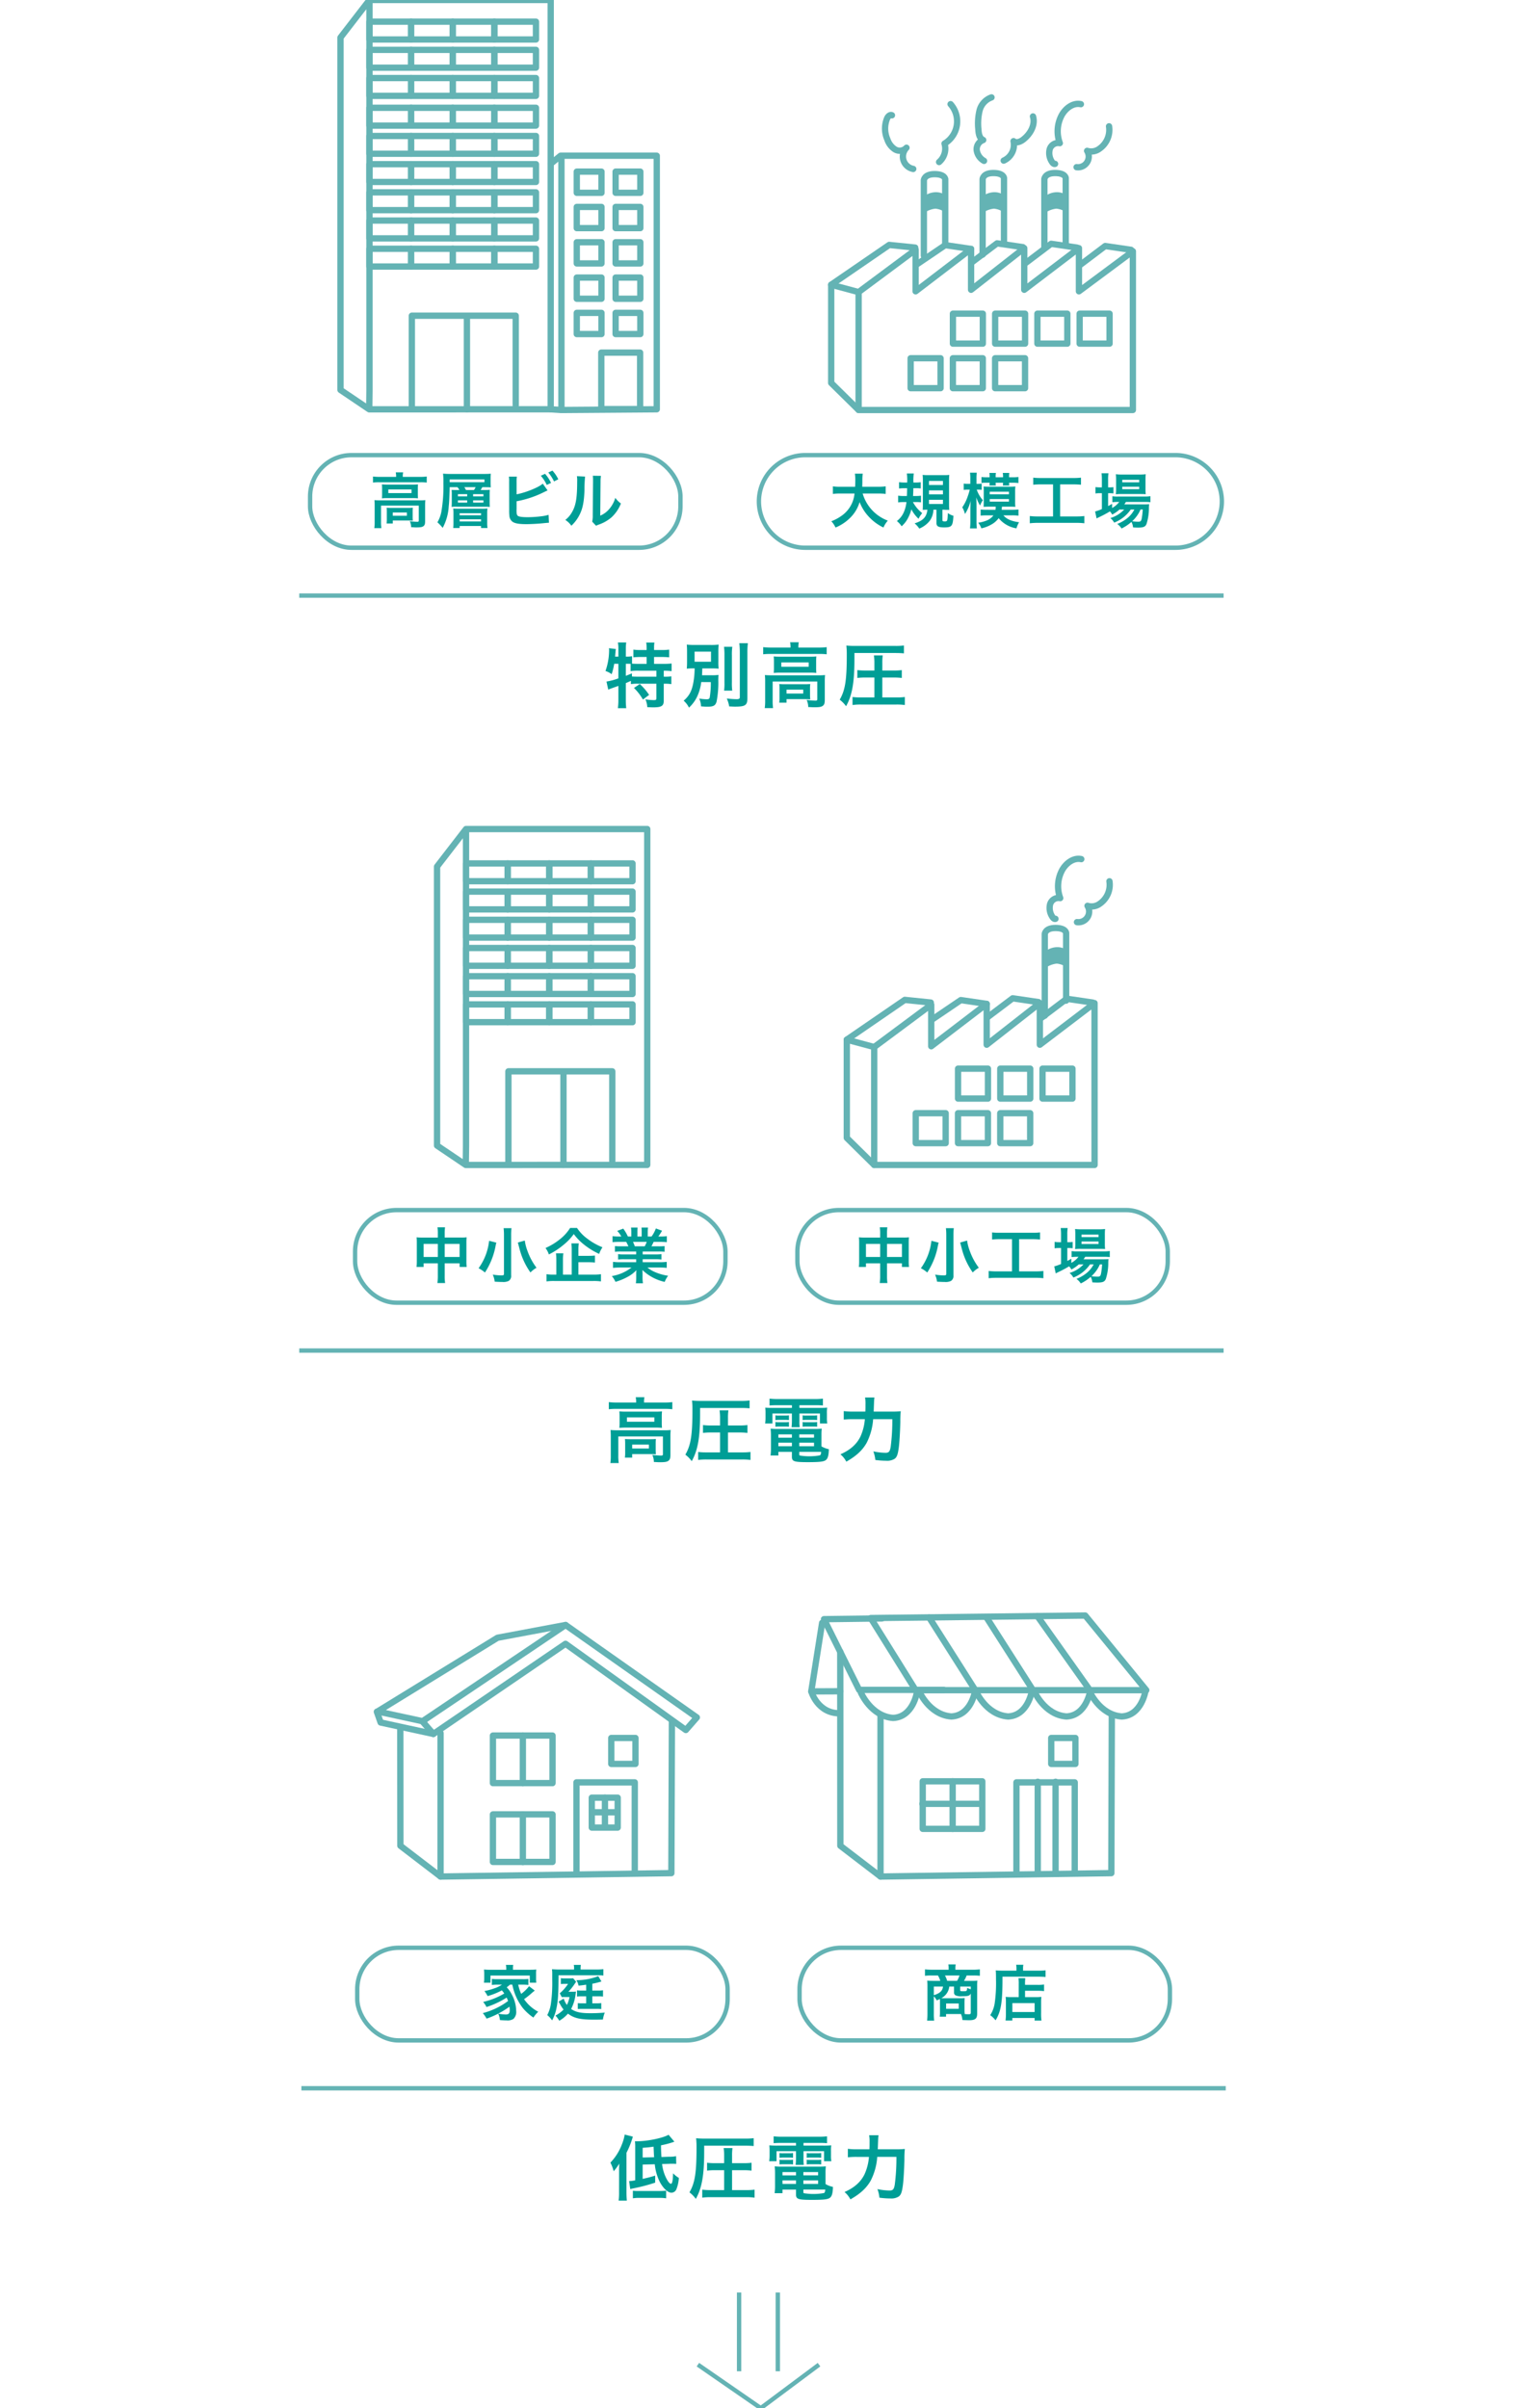 <svg xmlns="http://www.w3.org/2000/svg" viewBox="0 0 560 883.949"><defs><style>.cls-1,.cls-2,.cls-4{fill:none;stroke:#64b3b4;}.cls-1,.cls-2{stroke-miterlimit:10;stroke-width:1.6px;}.cls-2{fill-rule:evenodd;}.cls-3{fill:#009e96;}.cls-4{stroke-linecap:round;stroke-linejoin:round;stroke-width:2.313px;}.cls-5{fill:#64b3b4;}</style></defs><title>sp-アートボード 10</title><g id="レイヤー_4" data-name="レイヤー 4"><line class="cls-1" x1="271.405" y1="841.494" x2="271.405" y2="870.422"/><line class="cls-1" x1="285.622" y1="841.494" x2="285.622" y2="870.422"/><polyline class="cls-2" points="256.274 867.994 279.369 883.949 300.753 867.994"/><path class="cls-3" d="M225.542,243.656a24.15,24.15,0,0,1-.936,3.822,7.2,7.2,0,0,0-2.262-1.171,23.555,23.555,0,0,0,1.326-7.722c0-.156-.026-.338-.052-.65l2.548.313a6.324,6.324,0,0,0-.156,1.326l-.052.39-.078,1.066h1.2v-3.068a11.228,11.228,0,0,0-.182-2.132h3.068a12.988,12.988,0,0,0-.156,2.132v3.068h.208a10.962,10.962,0,0,0,2.08-.156v2.73c.806.053,1.456.078,2.392.078h2.964V241.16h-2.184a25.934,25.934,0,0,0-2.678.13v-2.834a18.6,18.6,0,0,0,2.678.155h2.184v-.806a11.406,11.406,0,0,0-.156-1.95h3.016a10.661,10.661,0,0,0-.13,1.924v.832h2.809a19.669,19.669,0,0,0,2.73-.155v2.834a26.272,26.272,0,0,0-2.73-.13H240.18v2.522h3.51a26.635,26.635,0,0,0,2.938-.13v2.809a21.986,21.986,0,0,0-2.73-.156h-.156v2.184h.234a15.642,15.642,0,0,0,2.548-.13v2.86a18.415,18.415,0,0,0-2.548-.156h-.234v6.215c0,1.95-.832,2.47-3.848,2.47-.442,0-1.4-.026-2.21-.078a7.707,7.707,0,0,0-.676-2.86,22.351,22.351,0,0,0,3.042.286c.832,0,.988-.13.988-.779v-5.253h-6.812a14.868,14.868,0,0,0-2.548.156v-1.2c-.728.338-1.2.546-1.872.832v6.188a25.855,25.855,0,0,0,.156,3.017h-3.068a21.631,21.631,0,0,0,.182-3.017v-5.174c-.624.233-1.2.441-1.742.624-1.378.494-1.69.624-1.976.754l-.65-2.964a23.062,23.062,0,0,0,4.368-1.171v-5.355Zm4.264,4.42c1.014-.39,1.352-.52,2.236-.91l.026,1.144c.6.052,1.353.077,2.5.077h6.475V246.2h-6.552a17.493,17.493,0,0,0-2.938.156v-2.679c-.572-.025-.91-.025-1.326-.025h-.416Zm5.148,3.016a21.285,21.285,0,0,1,3.406,3.978l-2.262,1.716a19.581,19.581,0,0,0-3.3-4.264Z"/><path class="cls-3" d="M257.5,250.364a17.53,17.53,0,0,1-1.482,5.3A13.2,13.2,0,0,1,253,259.751a8.023,8.023,0,0,0-1.95-2.549c2.106-1.819,3.016-3.588,3.588-6.838a30.574,30.574,0,0,0,.442-5.019,25.985,25.985,0,0,0-2.886.1c.078-.91.1-1.508.1-2.834V239.47c0-1.326-.026-1.872-.1-2.86a25.964,25.964,0,0,0,3.25.13h5.252a22.857,22.857,0,0,0,3.2-.13,27.566,27.566,0,0,0-.1,2.757v3.38a19.622,19.622,0,0,0,.1,2.7c-.858-.078-1.794-.1-3.276-.1h-2.73c-.026,1.4-.052,1.534-.1,2.522h3.588a16.47,16.47,0,0,0,2.47-.13c-.052.52-.052.78-.078,1.82a36.009,36.009,0,0,1-.65,8.06c-.442,1.4-1.144,1.794-3.38,1.794-.572,0-1.17-.025-2.314-.13a8.088,8.088,0,0,0-.65-2.859,17.783,17.783,0,0,0,2.73.26c.728,0,1.014-.183,1.118-.7a31.716,31.716,0,0,0,.39-5.616Zm-2.444-7.462h6.032v-3.719h-6.032Zm13.858-5.486a20.137,20.137,0,0,0-.156,3.172v9.828a21.769,21.769,0,0,0,.13,3.095h-2.99a19.97,19.97,0,0,0,.13-3.043v-9.88a24.019,24.019,0,0,0-.156-3.172Zm5.72-1.326a27.115,27.115,0,0,0-.182,3.536V256.24c0,2.626-.728,3.147-4.524,3.147-.572,0-.936-.026-2.158-.078a11.494,11.494,0,0,0-.884-2.912,32.427,32.427,0,0,0,3.536.26c.988,0,1.248-.156,1.248-.78v-16.25a30.948,30.948,0,0,0-.182-3.536Z"/><path class="cls-3" d="M290.282,237.39a8.174,8.174,0,0,0-.156-1.638h3.2a8.226,8.226,0,0,0-.156,1.611v.339h7.67a20.186,20.186,0,0,0,2.73-.156v2.626a20.111,20.111,0,0,0-2.7-.13h-17.94a19.92,19.92,0,0,0-2.678.13v-2.626a21.31,21.31,0,0,0,2.834.156h7.2Zm-9.309,12.767a23.252,23.252,0,0,0-.1-2.366c.832.078,1.586.1,2.7.1h16.848a20.81,20.81,0,0,0,2.549-.1,21.771,21.771,0,0,0-.1,2.34v6.631c0,1.3-.13,1.794-.624,2.235-.52.469-1.3.624-3.12.624-.546,0-.676,0-1.508-.052-.416-.025-.416-.025-.832-.025a5.913,5.913,0,0,0-.572-2.6c1.431.156,2.548.234,3.276.234.494,0,.624-.13.624-.546v-6.475H283.729v6.916a17.774,17.774,0,0,0,.156,2.86h-3.068a18.8,18.8,0,0,0,.156-2.86Zm3.225-7.307c0-.832-.026-1.274-.078-1.9a22.3,22.3,0,0,0,2.521.1h10.816a19.284,19.284,0,0,0,2.314-.1c-.052.676-.078,1.065-.078,1.9v2.236a17.913,17.913,0,0,0,.078,1.924,20.268,20.268,0,0,0-2.444-.1H286.563a22.271,22.271,0,0,0-2.443.1,18.6,18.6,0,0,0,.078-1.924Zm13.26,12.117a15.458,15.458,0,0,0,.078,1.741c-.494-.052-1.456-.077-2.158-.077h-6.552v1.3h-2.679a13.611,13.611,0,0,0,.1-2.106v-3.016a15.665,15.665,0,0,0-.078-1.717c.6.053,1.144.078,2.106.078H295.4c.988,0,1.351-.025,2.132-.078a13.985,13.985,0,0,0-.078,1.664ZM286.9,244.748h10.061v-1.586H286.9Zm1.924,9.828h6.136v-1.43h-6.136Z"/><path class="cls-3" d="M313.758,241.939c0,8.606-.832,13.287-3.068,17.291a11.394,11.394,0,0,0-2.34-2.392c2-3.459,2.6-7.1,2.6-16.433a29.666,29.666,0,0,0-.156-3.433,33.684,33.684,0,0,0,3.432.13h14.535a22.8,22.8,0,0,0,3.172-.156v2.887c-.832-.078-1.742-.13-3.172-.13h-15Zm7.332,6.761h-3.406a22.984,22.984,0,0,0-2.859.156V245.97a22,22,0,0,0,2.886.156h3.38v-2.782a17.719,17.719,0,0,0-.182-2.756h3.25a17.734,17.734,0,0,0-.156,2.756v2.782h4.238a20.84,20.84,0,0,0,2.912-.156v2.887a24.2,24.2,0,0,0-2.912-.156H324v7.307h5.175a24.022,24.022,0,0,0,3.094-.156v2.938a20.569,20.569,0,0,0-3.042-.182H316.1a20.343,20.343,0,0,0-3.042.182v-2.937a23.78,23.78,0,0,0,2.964.156h5.07Z"/><line class="cls-4" x1="305.226" y1="104.511" x2="315.292" y2="107.216"/><polygon class="cls-4" points="315.292 107.216 315.292 150.499 416.003 150.499 416.003 92.223 396.2 106.933 396.2 91.091 376.115 106.368 376.115 91.091 356.595 106.368 356.595 91.374 336.226 106.933 336.226 91.657 315.292 107.216"/><polyline class="cls-4" points="315.292 150.499 305.226 140.575 305.226 104.511 326.522 89.904 336.069 90.883"/><polyline class="cls-4" points="336.924 96.871 347.098 89.979 356.595 91.374"/><polyline class="cls-4" points="356.78 96.379 366.133 89.323 375.63 90.718"/><polyline class="cls-4" points="376.636 96.543 385.989 89.487 395.486 90.882"/><polyline class="cls-4" points="396.491 97.364 405.845 90.307 415.342 91.702"/><path class="cls-4" d="M339.256,93.88V66.154s.119-2.231,3.943-2.231,3.9,1.847,3.9,1.847V89.517"/><path class="cls-4" d="M360.836,93.47V65.744s.119-2.231,3.943-2.231,3.9,1.847,3.9,1.847V89.108"/><path class="cls-4" d="M383.508,91.137V65.744s.119-2.231,3.943-2.231,3.9,1.847,3.9,1.847V90.181"/><path class="cls-4" d="M335.354,62.013a4.629,4.629,0,0,1-2.485-7.78,3.371,3.371,0,0,1-4.249.582,6.931,6.931,0,0,1-2.773-3.66,9.773,9.773,0,0,1-.046-7.805c.336-.673,1.063-1.376,1.737-1.041"/><path class="cls-4" d="M344.849,59.479a6.5,6.5,0,0,0,1.995-6.775,9.5,9.5,0,0,0,2.222-14.468"/><path class="cls-4" d="M361.355,59.049a5.336,5.336,0,0,1-2.687-3.853,3.572,3.572,0,0,1,2.374-3.8c-1.411-.587-1.7-2.427-1.772-3.954a20.465,20.465,0,0,1,.423-6.812,6.934,6.934,0,0,1,4.4-4.88"/><path class="cls-4" d="M368.568,58.953a6.348,6.348,0,0,0,3.621-7.137c.989.844,2.517.214,3.547-.578,2.6-2,4.54-5.369,3.588-8.5"/><path class="cls-4" d="M387.429,60.153c-.462.131-.874-.314-1.124-.724a5.779,5.779,0,0,1-.847-4.611,3.215,3.215,0,0,1,3.716-2.271,12.486,12.486,0,0,1,.614-10.095c1.381-2.627,4.228-4.857,7.125-4.212"/><path class="cls-4" d="M395.335,61.364a3.935,3.935,0,0,0,3.868-5.985,5.062,5.062,0,0,0,4.6-.834,8.446,8.446,0,0,0,3.453-8.175"/><path class="cls-5" d="M339.225,72.149a7.156,7.156,0,0,1,4.442-1.6c2.665,0,3.554,1.422,3.554,1.422v6.042a7.728,7.728,0,0,0-3.732-1.422,8.773,8.773,0,0,0-3.909,1.422Z"/><path class="cls-5" d="M360.726,72.149a7.156,7.156,0,0,1,4.442-1.6c2.665,0,3.554,1.422,3.554,1.422v6.042a7.728,7.728,0,0,0-3.732-1.422,8.773,8.773,0,0,0-3.909,1.422Z"/><path class="cls-5" d="M383.649,72.149a7.156,7.156,0,0,1,4.442-1.6c2.665,0,3.554,1.422,3.554,1.422v6.042a7.729,7.729,0,0,0-3.732-1.422A8.773,8.773,0,0,0,384,78.013Z"/><rect class="cls-4" x="349.923" y="115.148" width="10.988" height="10.988"/><rect class="cls-4" x="365.435" y="115.148" width="10.988" height="10.988"/><rect class="cls-4" x="380.947" y="115.148" width="10.988" height="10.988"/><rect class="cls-4" x="396.459" y="115.148" width="10.988" height="10.988"/><rect class="cls-4" x="334.396" y="131.502" width="10.988" height="10.988"/><rect class="cls-4" x="349.908" y="131.502" width="10.988" height="10.988"/><rect class="cls-4" x="365.42" y="131.502" width="10.988" height="10.988"/><path class="cls-3" d="M145.461,174.782a6.9,6.9,0,0,0-.132-1.386h2.706a6.964,6.964,0,0,0-.132,1.364v.286h6.491a17.027,17.027,0,0,0,2.31-.132v2.222a17.109,17.109,0,0,0-2.288-.109H139.234a16.968,16.968,0,0,0-2.267.109v-2.222a18,18,0,0,0,2.4.132h6.095Zm-7.877,10.8a19.478,19.478,0,0,0-.088-2c.7.066,1.342.088,2.288.088h14.258a17.739,17.739,0,0,0,2.156-.088,18.506,18.506,0,0,0-.088,1.981v5.61c0,1.1-.11,1.518-.528,1.892-.44.4-1.1.528-2.64.528-.462,0-.572,0-1.276-.045-.352-.021-.352-.021-.7-.021a5.008,5.008,0,0,0-.484-2.2c1.21.132,2.156.2,2.772.2.418,0,.528-.11.528-.463v-5.478H139.916v5.852a15.051,15.051,0,0,0,.132,2.421h-2.6a16,16,0,0,0,.132-2.421Zm2.729-6.183c0-.7-.022-1.078-.066-1.607a18.8,18.8,0,0,0,2.135.088h9.153a16.236,16.236,0,0,0,1.958-.088c-.044.572-.066.9-.066,1.607V181.3a15.132,15.132,0,0,0,.066,1.628,17.077,17.077,0,0,0-2.068-.088h-9.109a18.775,18.775,0,0,0-2.068.088,15.539,15.539,0,0,0,.066-1.628Zm11.222,10.253a13.07,13.07,0,0,0,.066,1.475c-.418-.044-1.233-.066-1.826-.066h-5.545v1.1h-2.267a11.479,11.479,0,0,0,.088-1.782V187.83a13.05,13.05,0,0,0-.066-1.452c.506.044.968.066,1.782.066H149.8c.836,0,1.144-.023,1.8-.066a11.8,11.8,0,0,0-.066,1.408ZM142.6,181.01h8.515v-1.343H142.6Zm1.628,8.316h5.193v-1.21h-5.193Z"/><path class="cls-3" d="M168.671,179.865a3.9,3.9,0,0,0-.7-1.034h-2.838c-.154,4.731-.176,5.3-.352,7a18.965,18.965,0,0,1-2.222,7.943,15.148,15.148,0,0,0-1.936-2.047,12.042,12.042,0,0,0,1.43-3.762,54.492,54.492,0,0,0,.77-10.606,24.584,24.584,0,0,0-.132-3.5,26.856,26.856,0,0,0,2.9.11h12.08c1.144,0,1.848-.022,2.552-.088-.044.571-.066.989-.066,1.672v1.65c0,.748.022,1.21.066,1.694-.638-.044-1.386-.066-2.4-.066H177.1a5.678,5.678,0,0,1-.616,1.034H178a17.83,17.83,0,0,0,1.87-.066c-.044.507-.066,1.013-.066,1.629v2.97c0,.727.022,1.167.066,1.673-.528-.044-1.056-.066-1.8-.066H167.813a12.852,12.852,0,0,0-1.98.066c.044-.616.066-.924.066-1.826V181.56a14.836,14.836,0,0,0-.066-1.738c.484.044.836.044,1.936.044Zm9.22-2.86v-1.012H165.128V177Zm-1.144,9.726a18.011,18.011,0,0,0,2.245-.088,15.012,15.012,0,0,0-.088,1.87v3.366a12.273,12.273,0,0,0,.11,1.937h-2.376v-.748h-7.855v.748h-2.354a16.614,16.614,0,0,0,.088-2.024V188.6a15.281,15.281,0,0,0-.088-1.937c.528.044,1.122.066,2.244.066Zm-8.6-4.533h3.411v-.813h-3.411Zm0,2.289h3.411v-.815h-3.411Zm.638,4.664h7.855v-.77h-7.855Zm0,2.244h7.855v-.769h-7.855Zm5.259-11.529a7.036,7.036,0,0,0,.616-1.034H170.5a7.144,7.144,0,0,1,.616,1.034Zm-.308,2.332h3.785v-.813h-3.785Zm0,2.289h3.785v-.815h-3.785Z"/><path class="cls-3" d="M189.7,181.449c3.322-.616,8.185-2.574,9.615-3.916l1.76,2.486c-.154.065-.814.374-1.981.946A37.275,37.275,0,0,1,189.7,184v2.9a1.461,1.461,0,0,0-.022.286c0,1.276.088,1.782.4,2.09.374.4,1.628.572,3.762.572a41.559,41.559,0,0,0,5.1-.352,12.981,12.981,0,0,0,2.508-.528l.132,2.927c-.462,0-.572.022-2.9.241-1.3.133-4.07.265-5.413.265-2.772,0-4.29-.286-5.149-.946a3.04,3.04,0,0,1-1.078-2.244,16.621,16.621,0,0,1-.066-2.025l-.022-10.21a11.623,11.623,0,0,0-.088-2.024h2.948A11.174,11.174,0,0,0,189.7,177Zm10.451-7.524a13.982,13.982,0,0,1,2.2,3.344L200.77,178a14.064,14.064,0,0,0-2.178-3.366Zm3.3,2.794a16.379,16.379,0,0,0-2.112-3.278l1.518-.7a12.918,12.918,0,0,1,2.156,3.19Z"/><path class="cls-3" d="M214.849,174.937a46.081,46.081,0,0,0-.22,4.929c-.154,4.291-.638,6.777-1.782,9.043a14.014,14.014,0,0,1-3.036,4.071,7.832,7.832,0,0,0-2.223-2.135,9.033,9.033,0,0,0,2.267-2.53c1.584-2.53,2.09-5.369,2.09-11.529a11.08,11.08,0,0,0-.088-2Zm5.831-.264a11.879,11.879,0,0,0-.154,2.09l-.11,12.519a8.84,8.84,0,0,0,3.366-2.508,10.759,10.759,0,0,0,2.157-4.026,9.246,9.246,0,0,0,2.068,2.068,13.65,13.65,0,0,1-3.5,5.126,14.536,14.536,0,0,1-4.687,2.641,9.275,9.275,0,0,0-.946.4l-1.408-1.5a9.886,9.886,0,0,0,.2-2.333l.11-12.409v-.66a9.529,9.529,0,0,0-.088-1.452Z"/><rect class="cls-1" x="113.868" y="167.062" width="136" height="34" rx="15.205" ry="15.205"/><path class="cls-3" d="M316.781,181.163a15.123,15.123,0,0,0,9.241,9.946,9.071,9.071,0,0,0-1.606,2.53,17.871,17.871,0,0,1-5.435-4.027,16.49,16.49,0,0,1-3.322-5.324,13.294,13.294,0,0,1-3.587,5.9,16.3,16.3,0,0,1-5.259,3.455,8.622,8.622,0,0,0-1.54-2.31,15.833,15.833,0,0,0,3.564-1.87,11.187,11.187,0,0,0,4.951-8.3H308.6a16.675,16.675,0,0,0-2.75.154v-2.794a17.474,17.474,0,0,0,2.772.153h5.391c.044-1.1.067-1.452.067-2.6a14.708,14.708,0,0,0-.154-2.2h2.9a16.372,16.372,0,0,0-.154,2.574c0,.9-.022,1.408-.044,2.222h5.831a18.422,18.422,0,0,0,2.772-.153v2.794a19.533,19.533,0,0,0-2.75-.154Z"/><path class="cls-3" d="M335.238,184.288a12.927,12.927,0,0,0,3.389,4.049c-.132.176-.22.308-.286.4a8.738,8.738,0,0,0-1.034,1.694,12.661,12.661,0,0,1-2.641-3.477,13.217,13.217,0,0,1-1.122,2.992,10.263,10.263,0,0,1-2.464,3.234,7.676,7.676,0,0,0-1.738-1.914,8.269,8.269,0,0,0,2.6-3.366,13.058,13.058,0,0,0,.924-3.608h-.99a14.429,14.429,0,0,0-2.068.132v-2.486a12.877,12.877,0,0,0,1.958.132h1.255c.044-.968.065-1.628.088-2.86h-1.122a17.6,17.6,0,0,0-1.849.11v-2.333a12.73,12.73,0,0,0,1.958.133h1.034a18.178,18.178,0,0,0-.132-3.323h2.553a18.73,18.73,0,0,0-.133,3.323h.77A12.655,12.655,0,0,0,338.1,177v2.311a10.723,10.723,0,0,0-1.716-.11h-.99c-.022,1.254-.044,1.717-.11,2.86h.99a12.664,12.664,0,0,0,1.914-.109V184.4a10.727,10.727,0,0,0-1.716-.109Zm7.525,2.816a7.42,7.42,0,0,1-1.3,4,9.341,9.341,0,0,1-3.895,2.926,8.311,8.311,0,0,0-1.717-1.914c3.125-.99,4.4-2.332,4.709-5.017-.616,0-1.21.021-1.738.065.044-.55.065-1.232.065-2.178V176.5a18.663,18.663,0,0,0-.088-2.179,16.752,16.752,0,0,0,2.112.088h5.545a15.846,15.846,0,0,0,2.135-.088,20.026,20.026,0,0,0-.088,2.223v8.537a19.635,19.635,0,0,0,.088,2.112,2.921,2.921,0,0,0-.639-.044h-.439c-.528-.023-.881-.044-.925-.044h-.506v3.807c0,.4.176.483.88.483.925,0,.99-.176,1.1-3.058a6.3,6.3,0,0,0,2.046.989c-.22,3.851-.571,4.27-3.477,4.27-2.023,0-2.75-.419-2.75-1.585V187.1Zm-1.628-9.088h5.126v-1.474h-5.126Zm0,3.455h5.126V180h-5.126Zm0,3.52h5.126v-1.54h-5.126Z"/><path class="cls-3" d="M358.669,179.733a11.8,11.8,0,0,0,2.244,3.872,9.482,9.482,0,0,0-1.013,1.959,14.188,14.188,0,0,1-1.408-2.993c.044,1.057.089,1.959.089,3.037v5.633a21.851,21.851,0,0,0,.132,2.706H356.2a22.356,22.356,0,0,0,.132-2.706v-4.6c.044-1.519.088-2.465.11-2.795a16.529,16.529,0,0,1-2.09,4.841,9.187,9.187,0,0,0-.99-2.464,15.507,15.507,0,0,0,1.892-3.719,23.744,23.744,0,0,0,.858-2.772h-.682a10.719,10.719,0,0,0-1.541.088v-2.311a9.075,9.075,0,0,0,1.563.088h.858v-1.8a14.838,14.838,0,0,0-.11-2.288h2.486a14.515,14.515,0,0,0-.109,2.288v1.8h.615a7.652,7.652,0,0,0,1.3-.088V179.8a12.3,12.3,0,0,0-1.255-.065Zm6.887,7.393a6.768,6.768,0,0,0,.088-1.143h-2.553c-.638,0-1.187.021-1.914.065.044-.527.066-.968.066-1.782V180.35c0-.727-.022-1.233-.066-1.782a15.9,15.9,0,0,0,1.98.088h7.7a16.277,16.277,0,0,0,2-.088,13.916,13.916,0,0,0-.088,1.826v3.851a13.543,13.543,0,0,0,.088,1.8c-.616-.044-1.21-.065-1.958-.065h-2.971c-.044.594-.044.7-.109,1.143h3.938a19,19,0,0,0,2.244-.109V189.3a16.7,16.7,0,0,0-2.2-.132H368.46c1.122,1.364,2.992,2.178,5.765,2.53a9.357,9.357,0,0,0-.968,2.244,10.575,10.575,0,0,1-6.535-3.74,8.147,8.147,0,0,1-2.332,2.134,12.649,12.649,0,0,1-4.026,1.606,7.238,7.238,0,0,0-1.144-2.068,12.94,12.94,0,0,0,2.992-.77,5.745,5.745,0,0,0,2.6-1.936h-2.486c-.836,0-1.562.044-2.223.109v-2.244a20.442,20.442,0,0,0,2.244.088Zm.066-9.923a7.811,7.811,0,0,0,.066,1.012h-2.354a8.087,8.087,0,0,0,.066-1.012h-1.013a15.744,15.744,0,0,0-1.979.065v-2.178a12.7,12.7,0,0,0,1.979.109H363.4v-.285a7.523,7.523,0,0,0-.088-1.32h2.42a5.469,5.469,0,0,0-.109,1.32v.285h2.706v-.285a5.686,5.686,0,0,0-.11-1.32h2.421a7.121,7.121,0,0,0-.088,1.32v.285h1.144a12.536,12.536,0,0,0,2.288-.132v2.244a16.753,16.753,0,0,0-2.266-.109H370.55a6.69,6.69,0,0,0,.065,1.012h-2.354a8.087,8.087,0,0,0,.066-1.012Zm-2.179,4.246h7.062v-.968h-7.062Zm0,2.685h7.062v-.946h-7.062Z"/><path class="cls-3" d="M382.252,177.8a25.66,25.66,0,0,0-2.839.132v-2.6a23.449,23.449,0,0,0,2.86.132h11.838a24.323,24.323,0,0,0,2.839-.132v2.6a26.074,26.074,0,0,0-2.816-.132h-4.841v11.772h5.9a22.9,22.9,0,0,0,2.992-.153v2.662a22.941,22.941,0,0,0-2.992-.154H381.151a24.588,24.588,0,0,0-2.992.154v-2.662a23.2,23.2,0,0,0,3.036.153h5.5V177.8Z"/><path class="cls-3" d="M411.116,187.017a12.708,12.708,0,0,1-2.706,1.87,5.036,5.036,0,0,0-.836-1.166,41.413,41.413,0,0,1-4.379,2.31,2.382,2.382,0,0,1-.286.177.986.986,0,0,0-.22.109l-.55-2.574a15.882,15.882,0,0,0,2.486-.88v-5.831h-.639a10.732,10.732,0,0,0-1.716.11v-2.355a9.879,9.879,0,0,0,1.738.11h.616v-2.728a17.38,17.38,0,0,0-.132-2.442h2.552a14.778,14.778,0,0,0-.132,2.464V178.9h.4a9.491,9.491,0,0,0,1.561-.088v2.31a11.494,11.494,0,0,0-1.54-.088h-.418v4.73c.594-.308.77-.418,1.475-.813v1.518a8.693,8.693,0,0,0,2.618-2.222h-.484a15.846,15.846,0,0,0-2.046.109v-2.2a12.236,12.236,0,0,0,2.068.11h9.615a14.607,14.607,0,0,0,2.288-.132v2.2a21.432,21.432,0,0,0-2.267-.088h-6.732a7.981,7.981,0,0,1-.595.9h7c1.078,0,1.5-.022,2.135-.066a12.629,12.629,0,0,0-.088,1.3,19.147,19.147,0,0,1-.9,5.985c-.441,1.012-1.145,1.3-3.08,1.3-.595,0-.99-.022-1.849-.065a5.3,5.3,0,0,0-.594-2.024,15.809,15.809,0,0,1-3.631,2.42,6.007,6.007,0,0,0-1.584-1.672,13.433,13.433,0,0,0,4-2.377,9.82,9.82,0,0,0,2.289-2.926h-1.32a13.255,13.255,0,0,1-6.095,4.818,5.446,5.446,0,0,0-1.408-1.672,11.434,11.434,0,0,0,5.1-3.146Zm.66-5.677a15.847,15.847,0,0,0-2.024.088,19.533,19.533,0,0,0,.089-2.135v-3.212a17.023,17.023,0,0,0-.089-2,15.5,15.5,0,0,0,2.223.11h6.4a16.6,16.6,0,0,0,2.354-.11,17.7,17.7,0,0,0-.089,2.179v3.036a16.918,16.918,0,0,0,.089,2.112c-.463-.044-1.123-.065-2-.065Zm.33-4.291h6.227v-.924h-6.227Zm0,2.509h6.227v-.9h-6.227Zm6.711,7.459a12.283,12.283,0,0,1-3.08,4.313A15.411,15.411,0,0,0,418,191.5c.813,0,1.056-.22,1.254-1.166a26.8,26.8,0,0,0,.374-3.322Z"/><path class="cls-1" d="M448.682,184.062a17.05,17.05,0,0,1-17,17h-136a17.05,17.05,0,0,1-17-17h0a17.05,17.05,0,0,1,17-17h136a17.05,17.05,0,0,1,17,17Z"/><rect class="cls-4" x="135.675" y="7.954" width="15.287" height="6.537"/><rect class="cls-4" x="150.962" y="7.954" width="15.28" height="6.537"/><rect class="cls-4" x="166.242" y="7.954" width="15.283" height="6.537"/><rect class="cls-4" x="181.525" y="7.954" width="15.285" height="6.537"/><polyline class="cls-4" points="135.588 150.252 202.219 150.237 202.225 143.797 202.225 0 135.675 0 135.675 143.315 135.588 150.252 125.039 143.141 125.039 13.774 135.675 0"/><rect class="cls-4" x="135.675" y="39.563" width="15.287" height="6.537"/><rect class="cls-4" x="150.962" y="39.563" width="15.28" height="6.537"/><rect class="cls-4" x="166.242" y="39.563" width="15.283" height="6.537"/><rect class="cls-4" x="181.525" y="39.563" width="15.285" height="6.537"/><rect class="cls-4" x="135.675" y="49.912" width="15.287" height="6.534"/><rect class="cls-4" x="150.962" y="49.912" width="15.28" height="6.534"/><rect class="cls-4" x="166.242" y="49.912" width="15.283" height="6.534"/><rect class="cls-4" x="181.525" y="49.912" width="15.285" height="6.534"/><rect class="cls-4" x="135.675" y="60.263" width="15.287" height="6.534"/><rect class="cls-4" x="150.962" y="60.263" width="15.28" height="6.534"/><rect class="cls-4" x="166.242" y="60.263" width="15.283" height="6.534"/><rect class="cls-4" x="181.525" y="60.263" width="15.285" height="6.534"/><rect class="cls-4" x="135.675" y="18.303" width="15.287" height="6.534"/><rect class="cls-4" x="150.962" y="18.303" width="15.28" height="6.534"/><rect class="cls-4" x="166.242" y="18.303" width="15.283" height="6.534"/><rect class="cls-4" x="181.525" y="18.303" width="15.285" height="6.534"/><rect class="cls-4" x="135.675" y="28.654" width="15.287" height="6.534"/><rect class="cls-4" x="150.962" y="28.654" width="15.28" height="6.534"/><rect class="cls-4" x="166.242" y="28.654" width="15.283" height="6.534"/><rect class="cls-4" x="181.525" y="28.654" width="15.285" height="6.534"/><rect class="cls-4" x="135.675" y="70.609" width="15.287" height="6.534"/><rect class="cls-4" x="150.962" y="70.609" width="15.28" height="6.534"/><rect class="cls-4" x="166.242" y="70.609" width="15.283" height="6.534"/><rect class="cls-4" x="181.525" y="70.609" width="15.285" height="6.534"/><rect class="cls-4" x="135.675" y="80.959" width="15.287" height="6.536"/><rect class="cls-4" x="150.962" y="80.959" width="15.28" height="6.536"/><rect class="cls-4" x="166.242" y="80.959" width="15.283" height="6.536"/><rect class="cls-4" x="181.525" y="80.959" width="15.285" height="6.536"/><rect class="cls-4" x="135.675" y="91.309" width="15.287" height="6.533"/><rect class="cls-4" x="150.962" y="91.309" width="15.28" height="6.533"/><rect class="cls-4" x="166.242" y="91.309" width="15.283" height="6.533"/><rect class="cls-4" x="181.525" y="91.309" width="15.285" height="6.533"/><polyline class="cls-4" points="151.24 150.006 151.24 115.884 189.381 115.884 189.381 148.772"/><line class="cls-4" x1="171.462" y1="116.13" x2="171.462" y2="150.25"/><polyline class="cls-4" points="206.168 58.461 206.168 150.499 241.168 150.237 241.168 57.164 205.844 57.164 202.279 60.081"/><line class="cls-4" x1="206.168" y1="150.499" x2="202.219" y2="150.237"/><rect class="cls-4" x="211.8" y="62.998" width="9.074" height="7.778"/><rect class="cls-4" x="226.059" y="62.998" width="9.074" height="7.778"/><rect class="cls-4" x="211.8" y="75.961" width="9.074" height="7.778"/><rect class="cls-4" x="226.059" y="75.961" width="9.074" height="7.778"/><rect class="cls-4" x="211.8" y="88.924" width="9.074" height="7.778"/><rect class="cls-4" x="226.059" y="88.924" width="9.074" height="7.778"/><rect class="cls-4" x="211.8" y="101.887" width="9.074" height="7.778"/><rect class="cls-4" x="226.059" y="101.887" width="9.074" height="7.778"/><rect class="cls-4" x="211.8" y="114.85" width="9.074" height="7.778"/><rect class="cls-4" x="226.059" y="114.85" width="9.074" height="7.778"/><rect class="cls-4" x="220.803" y="129.434" width="14.259" height="20.741"/><line class="cls-1" x1="109.886" y1="218.625" x2="449.319" y2="218.625"/><polyline class="cls-4" points="171.042 427.621 237.673 427.606 237.68 421.166 237.68 304.314 171.13 304.314 171.13 420.684 171.042 427.621 160.493 420.51 160.493 318.087 171.13 304.314"/><rect class="cls-4" x="171.13" y="316.932" width="15.287" height="6.537"/><rect class="cls-4" x="186.417" y="316.932" width="15.28" height="6.537"/><rect class="cls-4" x="201.697" y="316.932" width="15.283" height="6.537"/><rect class="cls-4" x="216.979" y="316.932" width="15.285" height="6.537"/><rect class="cls-4" x="171.13" y="327.281" width="15.287" height="6.534"/><rect class="cls-4" x="186.417" y="327.281" width="15.28" height="6.534"/><rect class="cls-4" x="201.697" y="327.281" width="15.283" height="6.534"/><rect class="cls-4" x="216.979" y="327.281" width="15.285" height="6.534"/><rect class="cls-4" x="171.13" y="337.632" width="15.287" height="6.534"/><rect class="cls-4" x="186.417" y="337.632" width="15.28" height="6.534"/><rect class="cls-4" x="201.697" y="337.632" width="15.283" height="6.534"/><rect class="cls-4" x="216.979" y="337.632" width="15.285" height="6.534"/><rect class="cls-4" x="171.13" y="347.978" width="15.287" height="6.534"/><rect class="cls-4" x="186.417" y="347.978" width="15.28" height="6.534"/><rect class="cls-4" x="201.697" y="347.978" width="15.283" height="6.534"/><rect class="cls-4" x="216.979" y="347.978" width="15.285" height="6.534"/><rect class="cls-4" x="171.13" y="358.328" width="15.287" height="6.536"/><rect class="cls-4" x="186.417" y="358.328" width="15.28" height="6.536"/><rect class="cls-4" x="201.697" y="358.328" width="15.283" height="6.536"/><rect class="cls-4" x="216.979" y="358.328" width="15.285" height="6.536"/><rect class="cls-4" x="171.13" y="368.679" width="15.287" height="6.533"/><rect class="cls-4" x="186.417" y="368.679" width="15.28" height="6.533"/><rect class="cls-4" x="201.697" y="368.679" width="15.283" height="6.533"/><rect class="cls-4" x="216.979" y="368.679" width="15.285" height="6.533"/><polyline class="cls-4" points="186.694 427.375 186.694 393.253 224.835 393.253 224.835 426.141"/><line class="cls-4" x1="206.916" y1="393.499" x2="206.916" y2="427.619"/><path class="cls-4" d="M383.655,372.835v-29.97s.119-2.231,3.943-2.231,3.9,1.847,3.9,1.847V367.3"/><path class="cls-4" d="M387.576,337.275c-.462.131-.874-.314-1.124-.724a5.779,5.779,0,0,1-.847-4.611,3.215,3.215,0,0,1,3.716-2.271,12.486,12.486,0,0,1,.614-10.095c1.381-2.627,4.228-4.857,7.125-4.212"/><path class="cls-4" d="M395.482,338.486a3.935,3.935,0,0,0,3.868-5.985,5.062,5.062,0,0,0,4.6-.834,8.446,8.446,0,0,0,3.453-8.175"/><path class="cls-5" d="M383.8,349.271a7.156,7.156,0,0,1,4.442-1.6c2.665,0,3.554,1.421,3.554,1.421v6.042a7.729,7.729,0,0,0-3.732-1.422,8.773,8.773,0,0,0-3.909,1.422Z"/><polygon class="cls-4" points="401.93 384.055 401.93 368.212 381.845 383.489 381.845 368.212 362.325 383.489 362.325 368.495 341.956 384.055 341.956 368.778 321.022 384.338 321.022 427.621 401.946 427.621 401.93 384.055"/><polyline class="cls-4" points="321.022 427.621 310.956 417.696 310.956 381.632 332.253 367.025 341.799 368.004"/><line class="cls-4" x1="310.956" y1="381.632" x2="321.022" y2="384.338"/><polyline class="cls-4" points="342.654 373.993 352.828 367.101 362.325 368.495"/><polyline class="cls-4" points="362.51 373.5 371.864 366.444 381.36 367.839"/><polyline class="cls-4" points="382.366 373.664 391.719 366.608 401.216 368.003"/><rect class="cls-4" x="351.806" y="392.27" width="10.988" height="10.988"/><rect class="cls-4" x="367.319" y="392.27" width="10.988" height="10.988"/><rect class="cls-4" x="382.831" y="392.27" width="10.988" height="10.988"/><rect class="cls-4" x="336.279" y="408.624" width="10.988" height="10.988"/><rect class="cls-4" x="351.791" y="408.624" width="10.988" height="10.988"/><rect class="cls-4" x="367.303" y="408.624" width="10.988" height="10.988"/><path class="cls-3" d="M160.775,452.915a14.333,14.333,0,0,0-.132-2.408h2.784a16.213,16.213,0,0,0-.132,2.32v1.436h6.054a15.784,15.784,0,0,0,2.011-.088,16.194,16.194,0,0,0-.088,1.944v6.739a15.223,15.223,0,0,0,.11,2.209h-2.607v-1.326h-5.479v4.485a17.34,17.34,0,0,0,.155,2.74H160.62a18.556,18.556,0,0,0,.154-2.74v-4.485H155.56v1.326h-2.607a16.555,16.555,0,0,0,.11-2.209V456.1a17.248,17.248,0,0,0-.088-1.922,17,17,0,0,0,1.989.088h5.811ZM155.56,456.6V461.4h5.214V456.6Zm13.213,4.795V456.6h-5.479V461.4Z"/><path class="cls-3" d="M182.279,456.141c-.044.11-.066.2-.088.265-.066.265-.066.288-.132.53a26.875,26.875,0,0,1-3.977,10.164,11.376,11.376,0,0,0-2.342-1.568,20.963,20.963,0,0,0,3.867-10.075Zm5.546-5.325a21.514,21.514,0,0,0-.133,2.7v14.6a2.143,2.143,0,0,1-.906,2.077,4.5,4.5,0,0,1-2.3.376c-.839,0-1.767-.044-2.828-.11a8.8,8.8,0,0,0-.707-2.585,21.78,21.78,0,0,0,3.16.287c.729,0,.95-.11.95-.53V453.489a21.366,21.366,0,0,0-.133-2.673Zm4.883,4.551a17.22,17.22,0,0,0,1.017,3.889,22.941,22.941,0,0,0,3.292,6.1,10.1,10.1,0,0,0-2.232,1.723,26.1,26.1,0,0,1-3.933-8.374c-.022-.088-.243-.95-.685-2.607Z"/><path class="cls-3" d="M211.891,450.75a15.377,15.377,0,0,0,3.778,3.933,23.3,23.3,0,0,0,5.568,3.159,9.593,9.593,0,0,0-1.215,2.431,26.368,26.368,0,0,1-5.457-3.336,19.775,19.775,0,0,1-3.866-3.955,20.064,20.064,0,0,1-3.645,3.866,27.536,27.536,0,0,1-5.5,3.624,8.312,8.312,0,0,0-1.237-2.364,23.539,23.539,0,0,0,5.436-3.336,16.072,16.072,0,0,0,3.6-4.022Zm.508,17.123h5.5a18.152,18.152,0,0,0,2.784-.155v2.651a18.794,18.794,0,0,0-2.784-.155H203.518a18.866,18.866,0,0,0-2.828.155v-2.651a15.272,15.272,0,0,0,2.629.155h.972v-5.3a21.174,21.174,0,0,0-.132-2.519h2.718a15.24,15.24,0,0,0-.155,2.5v5.325h3.226v-9.015a18.549,18.549,0,0,0-.132-2.453h2.718a16.725,16.725,0,0,0-.133,2.386v2.188h3.645a22.437,22.437,0,0,0,2.431-.11v2.563a23.2,23.2,0,0,0-2.408-.111H212.4Z"/><path class="cls-3" d="M228.093,459.389a16.412,16.412,0,0,0-2.276.11v-2.1a20.186,20.186,0,0,0,2.276.088h2.673c-.332-.707-.575-1.215-.818-1.635h-2.386c-1.083,0-1.922.044-2.629.11v-2.209a18.729,18.729,0,0,0,2.519.133h.707a9.331,9.331,0,0,0-1.5-2.055l2.21-.839a15.637,15.637,0,0,1,1.7,2.895h1.259v-1.569a12.271,12.271,0,0,0-.111-1.724h2.409a14.8,14.8,0,0,0-.066,1.635v1.657h1.569V452.23a15.818,15.818,0,0,0-.066-1.635h2.408a11.591,11.591,0,0,0-.11,1.724v1.569h1.392a11.816,11.816,0,0,0,1.591-2.961l2.276.84c-.53.884-.884,1.436-1.37,2.121h.619a17.917,17.917,0,0,0,2.5-.133v2.209c-.685-.066-1.546-.11-2.629-.11h-2.21c-.419.884-.508,1.082-.817,1.635h2.563a20.443,20.443,0,0,0,2.276-.088v2.1a16.22,16.22,0,0,0-2.276-.11H236v1.061h4.618a16.029,16.029,0,0,0,2.276-.11v1.988a16.221,16.221,0,0,0-2.276-.11H236v1.1h6.164a19.517,19.517,0,0,0,2.673-.132V465.4a23.862,23.862,0,0,0-2.651-.133h-4.441a11.451,11.451,0,0,0,3,1.768,18.96,18.96,0,0,0,4.6,1.26,8.761,8.761,0,0,0-1.26,2.253,17.234,17.234,0,0,1-8.2-4.374,15.181,15.181,0,0,1,.066,1.568v1.083a12.586,12.586,0,0,0,.155,2.231h-2.607a16.494,16.494,0,0,0,.132-2.254v-1.06a14.846,14.846,0,0,1,.066-1.5,12.284,12.284,0,0,1-3.182,2.43,21.371,21.371,0,0,1-4.507,1.856,9.049,9.049,0,0,0-1.348-2.121,15.883,15.883,0,0,0,7.225-3.138h-4.109a24.273,24.273,0,0,0-2.673.133v-2.209a20.508,20.508,0,0,0,2.651.132h5.855v-1.1h-4.375a15.881,15.881,0,0,0-2.254.11v-1.988a15.686,15.686,0,0,0,2.254.11h4.375v-1.061Zm8.661-1.9a12.959,12.959,0,0,0,.729-1.635h-5.038a14.139,14.139,0,0,1,.663,1.635Z"/><rect class="cls-1" x="130.391" y="444.183" width="136" height="34" rx="15.205" ry="15.205"/><path class="cls-3" d="M323.2,452.915a14.337,14.337,0,0,0-.133-2.408h2.784a16.275,16.275,0,0,0-.133,2.32v1.436h6.055a15.766,15.766,0,0,0,2.01-.088,16.418,16.418,0,0,0-.088,1.944v6.739a15.3,15.3,0,0,0,.11,2.209H331.2v-1.326h-5.479v4.485a17.39,17.39,0,0,0,.155,2.74h-2.828a18.556,18.556,0,0,0,.154-2.74v-4.485h-5.214v1.326h-2.607a16.64,16.64,0,0,0,.11-2.209V456.1a17.267,17.267,0,0,0-.089-1.922,17.02,17.02,0,0,0,1.989.088H323.2Zm-5.214,3.689V461.4H323.2V456.6ZM331.2,461.4V456.6h-5.479V461.4Z"/><path class="cls-3" d="M344.7,456.141c-.044.11-.066.2-.088.265-.066.265-.066.288-.133.53A26.867,26.867,0,0,1,340.5,467.1a11.348,11.348,0,0,0-2.342-1.568,20.969,20.969,0,0,0,3.867-10.075Zm5.546-5.325a21.614,21.614,0,0,0-.133,2.7v14.6a2.143,2.143,0,0,1-.905,2.077,4.507,4.507,0,0,1-2.3.376c-.84,0-1.767-.044-2.828-.11a8.824,8.824,0,0,0-.707-2.585,21.768,21.768,0,0,0,3.159.287c.729,0,.95-.11.95-.53V453.489a21.287,21.287,0,0,0-.133-2.673Zm4.883,4.551a17.221,17.221,0,0,0,1.017,3.889,22.93,22.93,0,0,0,3.292,6.1,10.1,10.1,0,0,0-2.232,1.723,26.065,26.065,0,0,1-3.933-8.374c-.022-.088-.243-.95-.685-2.607Z"/><path class="cls-3" d="M367.157,454.859a25.714,25.714,0,0,0-2.851.132v-2.607a23.5,23.5,0,0,0,2.872.132h11.887a24.378,24.378,0,0,0,2.851-.132v2.607a26.125,26.125,0,0,0-2.828-.132h-4.86v11.82h5.921a22.926,22.926,0,0,0,3-.154V469.2a23.113,23.113,0,0,0-3-.155h-14.1a24.779,24.779,0,0,0-3,.155v-2.673a23.227,23.227,0,0,0,3.05.154h5.524v-11.82Z"/><path class="cls-3" d="M396.15,464.117A12.729,12.729,0,0,1,393.432,466a5.045,5.045,0,0,0-.84-1.171,41.635,41.635,0,0,1-4.4,2.32,2.574,2.574,0,0,1-.287.177.979.979,0,0,0-.221.11l-.553-2.585a15.983,15.983,0,0,0,2.5-.884v-5.855h-.641a10.768,10.768,0,0,0-1.724.11v-2.364a9.913,9.913,0,0,0,1.745.11h.619v-2.74a17.361,17.361,0,0,0-.133-2.453h2.563a14.794,14.794,0,0,0-.133,2.475v2.718h.4a9.446,9.446,0,0,0,1.568-.088v2.32a11.5,11.5,0,0,0-1.546-.088h-.42v4.75c.6-.309.774-.42,1.481-.817v1.524a8.722,8.722,0,0,0,2.629-2.231h-.486a15.8,15.8,0,0,0-2.055.11v-2.21a12.272,12.272,0,0,0,2.077.111h9.655a14.645,14.645,0,0,0,2.3-.133v2.209a21.575,21.575,0,0,0-2.275-.088h-6.762a7.684,7.684,0,0,1-.6.906h7.026c1.083,0,1.5-.022,2.144-.066a12.979,12.979,0,0,0-.089,1.3,19.206,19.206,0,0,1-.905,6.01c-.442,1.017-1.149,1.3-3.094,1.3-.6,0-.994-.022-1.856-.066a5.347,5.347,0,0,0-.6-2.033,15.9,15.9,0,0,1-3.646,2.431,6.018,6.018,0,0,0-1.591-1.679,13.494,13.494,0,0,0,4.02-2.386,9.87,9.87,0,0,0,2.3-2.939h-1.326a13.3,13.3,0,0,1-6.12,4.838,5.468,5.468,0,0,0-1.414-1.679,11.477,11.477,0,0,0,5.126-3.159Zm.663-5.7a15.969,15.969,0,0,0-2.033.088,19.676,19.676,0,0,0,.089-2.143v-3.226a17.15,17.15,0,0,0-.089-2.011,15.486,15.486,0,0,0,2.232.111h6.429a16.566,16.566,0,0,0,2.364-.111,17.885,17.885,0,0,0-.088,2.188v3.049a17.113,17.113,0,0,0,.088,2.121c-.464-.044-1.127-.066-2.011-.066Zm.331-4.309H403.4v-.928h-6.253Zm0,2.519H403.4v-.906h-6.253Zm6.739,7.49a12.337,12.337,0,0,1-3.094,4.33,15.432,15.432,0,0,0,2.276.177c.817,0,1.061-.221,1.259-1.171a26.727,26.727,0,0,0,.376-3.336Z"/><rect class="cls-1" x="292.814" y="444.183" width="136" height="34" rx="15.205" ry="15.205"/><path class="cls-3" d="M233.6,514.511a8.141,8.141,0,0,0-.156-1.638h3.2a8.3,8.3,0,0,0-.156,1.612v.338h7.67a20.1,20.1,0,0,0,2.73-.156v2.626a20.193,20.193,0,0,0-2.7-.13H226.243a20.007,20.007,0,0,0-2.678.13v-2.626a21.232,21.232,0,0,0,2.834.156h7.2Zm-9.308,12.767a22.964,22.964,0,0,0-.1-2.366c.832.078,1.586.1,2.7.1h16.849a20.781,20.781,0,0,0,2.548-.1,21.812,21.812,0,0,0-.1,2.34v6.63c0,1.3-.13,1.794-.624,2.236-.52.468-1.3.624-3.12.624-.546,0-.676,0-1.508-.052-.416-.026-.416-.026-.832-.026a5.913,5.913,0,0,0-.572-2.6c1.43.156,2.548.234,3.276.234.494,0,.624-.13.624-.546v-6.475H227.05v6.917a17.713,17.713,0,0,0,.156,2.86h-3.068a18.862,18.862,0,0,0,.156-2.86Zm3.224-7.306c0-.832-.026-1.274-.078-1.9a22.287,22.287,0,0,0,2.522.1h10.816a19.251,19.251,0,0,0,2.314-.1c-.052.676-.078,1.066-.078,1.9v2.236a17.943,17.943,0,0,0,.078,1.924,20.24,20.24,0,0,0-2.444-.1H229.884a22.273,22.273,0,0,0-2.444.1,18.57,18.57,0,0,0,.078-1.924Zm13.26,12.117a15.377,15.377,0,0,0,.078,1.742c-.494-.052-1.456-.078-2.158-.078h-6.552v1.3h-2.678a13.688,13.688,0,0,0,.1-2.106V529.93a15.646,15.646,0,0,0-.078-1.716c.6.052,1.144.078,2.106.078h7.124c.988,0,1.352-.026,2.132-.078a13.9,13.9,0,0,0-.078,1.664Zm-10.556-10.219h10.062v-1.586H230.222Zm1.924,9.829h6.136v-1.43h-6.136Z"/><path class="cls-3" d="M257.08,519.061c0,8.606-.832,13.287-3.068,17.29a11.383,11.383,0,0,0-2.34-2.392c2-3.458,2.6-7.1,2.6-16.433a29.442,29.442,0,0,0-.156-3.433,33.7,33.7,0,0,0,3.433.13h14.534a22.874,22.874,0,0,0,3.172-.156v2.886c-.832-.078-1.742-.13-3.172-.13h-15Zm7.333,6.76h-3.406a23.092,23.092,0,0,0-2.86.156v-2.886a22.1,22.1,0,0,0,2.886.156h3.38v-2.782a17.722,17.722,0,0,0-.182-2.756h3.25a17.741,17.741,0,0,0-.156,2.756v2.782h4.238a20.927,20.927,0,0,0,2.912-.156v2.886a24.293,24.293,0,0,0-2.912-.156h-4.238v7.307H272.5a23.952,23.952,0,0,0,3.094-.156v2.938a20.549,20.549,0,0,0-3.042-.182H259.42a20.321,20.321,0,0,0-3.042.182v-2.938a23.705,23.705,0,0,0,2.964.156h5.07Z"/><path class="cls-3" d="M285.316,515.811c-1.144,0-1.872.026-2.731.1v-2.522a25.737,25.737,0,0,0,2.938.156h13.728a24.154,24.154,0,0,0,2.938-.156v2.522a26.385,26.385,0,0,0-2.679-.1h-5.954v.988h6.969a30.088,30.088,0,0,0,3.224-.1,12.525,12.525,0,0,0-.1,2.132v1.638a11.988,11.988,0,0,0,.13,2.054H301.1v-3.667h-7.541v2.574a15.223,15.223,0,0,0,.1,2.444h-2.99a20.948,20.948,0,0,0,.13-2.444v-2.574h-7.15v3.667h-2.7a11.966,11.966,0,0,0,.156-2.054v-1.638a16.613,16.613,0,0,0-.1-2.132,29.218,29.218,0,0,0,3.2.1h6.6v-.988Zm16.329,15.106a9.124,9.124,0,0,0,2.729,1.04c-.077,2.262-.363,3.354-1.04,3.926-.754.65-2.235.832-6.682.832-5.1,0-5.851-.26-5.851-2v-1.768h-4.966v1.326H282.95a19.762,19.762,0,0,0,.156-2.574v-4.784a23.373,23.373,0,0,0-.13-2.5,21.094,21.094,0,0,0,2.47.1h13.729a22.523,22.523,0,0,0,2.574-.1,21.444,21.444,0,0,0-.1,2.522Zm-16.9-11.388a6.208,6.208,0,0,0,1.352.078h2.288a8.856,8.856,0,0,0,1.326-.078v1.742a9.034,9.034,0,0,0-1.326-.078H286.1a9.433,9.433,0,0,0-1.352.078Zm0,2.444a6.208,6.208,0,0,0,1.352.078h2.288a8.549,8.549,0,0,0,1.326-.078v1.742a8.328,8.328,0,0,0-1.326-.078H286.1a9.418,9.418,0,0,0-1.352.078Zm1.093,4.55v1.2H290.8v-1.2Zm0,3.042v1.3H290.8v-1.3Zm7.67-1.846h5.408v-1.2h-5.408Zm0,3.146h5.408v-1.3h-5.408Zm0,3.016c0,.208.052.338.182.39a21.853,21.853,0,0,0,7.358-.052c.313-.156.416-.39.494-1.274h-8.034Zm1.223-14.352a6.069,6.069,0,0,0,1.351.078h2.652a8.864,8.864,0,0,0,1.326-.078v1.742a9.285,9.285,0,0,0-1.326-.078h-2.652a9.168,9.168,0,0,0-1.351.078Zm0,2.444a6.069,6.069,0,0,0,1.351.078h2.652a8.548,8.548,0,0,0,1.326-.078v1.742a8.556,8.556,0,0,0-1.326-.078h-2.652a9.394,9.394,0,0,0-1.351.078Z"/><path class="cls-3" d="M327.411,518.151a28.22,28.22,0,0,0,3.353-.13,35.354,35.354,0,0,0-.155,3.926c-.078,3.562-.338,7.956-.6,9.672-.338,2.392-.7,3.3-1.508,3.874a5.132,5.132,0,0,1-3.094.7,29.994,29.994,0,0,1-3.979-.286,12.184,12.184,0,0,0-.727-3.146,22.965,22.965,0,0,0,4.472.52c1.223,0,1.612-.468,1.9-2.21a75.876,75.876,0,0,0,.6-10.141h-7.046a22.485,22.485,0,0,1-2.366,8.659c-1.508,2.73-3.874,4.914-7.488,6.942a8.79,8.79,0,0,0-2.158-2.7c3.562-1.56,5.928-3.64,7.332-6.474a19.05,19.05,0,0,0,1.639-6.422h-4.524a27.483,27.483,0,0,0-3.225.156v-3.12a22.522,22.522,0,0,0,3.3.182h4.628c.052-1.04.052-1.3.052-2.652a13.75,13.75,0,0,0-.155-2.522h3.458c-.13.676-.13.676-.286,5.174Z"/><line class="cls-1" x1="109.886" y1="495.747" x2="449.319" y2="495.747"/><path class="cls-3" d="M227.332,797a26.147,26.147,0,0,1,.1-2.834,19.64,19.64,0,0,1-2.08,2.834,16,16,0,0,0-1.2-3.172,19.614,19.614,0,0,0,4.186-6.6,17.506,17.506,0,0,0,1.066-3.692l2.99.754a31.466,31.466,0,0,1-2.34,5.928v14.56c0,1.171.052,2.028.13,3.017h-3.016a22.228,22.228,0,0,0,.156-3.042Zm8.659-2.443v5.252c2.262-.519,2.574-.6,4.6-1.2v2.574a64.875,64.875,0,0,1-8.06,2.106c-.494.1-.7.156-1.092.26l-.416-2.938a10.88,10.88,0,0,0,2.236-.286v-11.96a16.339,16.339,0,0,0-.1-2.366h.624c3.9,0,9.542-1.144,11.727-2.392l2.132,2.548a33.778,33.778,0,0,1-4.915,1.326c.026,1.82.026,1.846.156,4.29l2.886-.1a11.463,11.463,0,0,0,2.5-.208l.052,2.835c-.728-.053-1.014-.053-1.82-.053a4.983,4.983,0,0,0-.728.026l-2.652.078a15.529,15.529,0,0,0,1.144,4.368c.754,1.742,1.586,2.886,2.106,2.886.156,0,.311-.156.416-.416a7.8,7.8,0,0,0,.311-2.028q0-.117.078-1.4a9.844,9.844,0,0,0,2.106,1.689,13.18,13.18,0,0,1-.884,4.108,2.017,2.017,0,0,1-1.846,1.326c-1.326,0-3.094-1.69-4.342-4.108a18.788,18.788,0,0,1-1.768-6.344Zm-3.588,9.594a13.2,13.2,0,0,0,1.976.1h7.592a21.016,21.016,0,0,0,2.652-.13v2.808a16.564,16.564,0,0,0-2.652-.155h-6.994a14.329,14.329,0,0,0-2.574.155Zm7.8-12.3c-.078-.729-.1-1.561-.208-3.874-1.586.233-2.158.285-4,.416v3.562Z"/><path class="cls-3" d="M258.584,789.853c0,8.606-.832,13.286-3.068,17.29a11.383,11.383,0,0,0-2.34-2.392c2-3.458,2.6-7.1,2.6-16.433a29.446,29.446,0,0,0-.156-3.433,33.71,33.71,0,0,0,3.433.13h14.534a22.992,22.992,0,0,0,3.172-.155v2.886c-.832-.078-1.742-.13-3.172-.13h-15Zm7.333,6.76H262.51a23,23,0,0,0-2.86.156v-2.886a22.2,22.2,0,0,0,2.886.155h3.38v-2.782a17.715,17.715,0,0,0-.182-2.756h3.25a17.738,17.738,0,0,0-.156,2.756v2.782h4.238a21.019,21.019,0,0,0,2.912-.155v2.886a24.189,24.189,0,0,0-2.912-.156h-4.238v7.307H274a23.862,23.862,0,0,0,3.094-.156V806.7a20.42,20.42,0,0,0-3.042-.183h-13.13a20.194,20.194,0,0,0-3.042.183v-2.938a23.61,23.61,0,0,0,2.964.156h5.07Z"/><path class="cls-3" d="M286.82,786.6c-1.144,0-1.872.026-2.73.1v-2.523a25.618,25.618,0,0,0,2.938.156h13.728a24.044,24.044,0,0,0,2.938-.156v2.523a26.369,26.369,0,0,0-2.679-.1h-5.954v.988h6.969a29.952,29.952,0,0,0,3.224-.1,12.522,12.522,0,0,0-.1,2.132v1.638a11.991,11.991,0,0,0,.13,2.055H302.6v-3.666h-7.541v2.574a15.205,15.205,0,0,0,.1,2.443h-2.99a20.944,20.944,0,0,0,.13-2.443v-2.574h-7.15v3.666h-2.7a11.966,11.966,0,0,0,.156-2.055v-1.638a16.61,16.61,0,0,0-.1-2.132,29.086,29.086,0,0,0,3.2.1h6.6V786.6Zm16.329,15.107a9.151,9.151,0,0,0,2.729,1.04c-.077,2.262-.363,3.353-1.04,3.926-.754.65-2.235.832-6.682.832-5.1,0-5.851-.26-5.851-2v-1.769h-4.966v1.326h-2.887a19.75,19.75,0,0,0,.156-2.574V797.7a23.365,23.365,0,0,0-.13-2.5,20.992,20.992,0,0,0,2.47.1h13.728a22.414,22.414,0,0,0,2.574-.1,21.456,21.456,0,0,0-.1,2.522Zm-16.9-11.389a6.208,6.208,0,0,0,1.352.078h2.288a8.856,8.856,0,0,0,1.326-.078v1.742a8.964,8.964,0,0,0-1.326-.078H287.6a9.361,9.361,0,0,0-1.352.078Zm0,2.444a6.287,6.287,0,0,0,1.352.077h2.288a8.636,8.636,0,0,0,1.326-.077v1.741a8.417,8.417,0,0,0-1.326-.077H287.6a9.53,9.53,0,0,0-1.352.077Zm1.093,4.55v1.2h4.966v-1.2Zm0,3.042v1.3h4.966v-1.3Zm7.67-1.846h5.408v-1.2H295.01Zm0,3.145h5.408v-1.3H295.01Zm0,3.017c0,.208.052.338.182.39a21.853,21.853,0,0,0,7.358-.052c.313-.156.416-.39.494-1.274H295.01Zm1.223-14.353a6.069,6.069,0,0,0,1.351.078h2.652a8.864,8.864,0,0,0,1.326-.078v1.742a9.212,9.212,0,0,0-1.326-.078h-2.652a9.1,9.1,0,0,0-1.351.078Zm0,2.444a6.147,6.147,0,0,0,1.351.077h2.652a8.635,8.635,0,0,0,1.326-.077v1.741a8.656,8.656,0,0,0-1.326-.077h-2.652a9.5,9.5,0,0,0-1.351.077Z"/><path class="cls-3" d="M328.915,788.943a28.324,28.324,0,0,0,3.353-.13,35.328,35.328,0,0,0-.155,3.926c-.078,3.563-.338,7.956-.6,9.672-.338,2.393-.7,3.3-1.508,3.875a5.133,5.133,0,0,1-3.094.7,29.973,29.973,0,0,1-3.978-.285,12.186,12.186,0,0,0-.728-3.146,22.962,22.962,0,0,0,4.472.52c1.223,0,1.612-.468,1.9-2.21a75.865,75.865,0,0,0,.6-10.14h-7.046a22.487,22.487,0,0,1-2.366,8.658c-1.508,2.73-3.874,4.914-7.488,6.942a8.768,8.768,0,0,0-2.158-2.7c3.562-1.56,5.928-3.641,7.332-6.475a19.05,19.05,0,0,0,1.639-6.422h-4.524a27.618,27.618,0,0,0-3.225.155v-3.12a22.369,22.369,0,0,0,3.3.183h4.628c.052-1.04.052-1.3.052-2.652a13.758,13.758,0,0,0-.155-2.522h3.458c-.13.677-.13.677-.286,5.175Z"/><line class="cls-1" x1="110.681" y1="766.538" x2="450.114" y2="766.538"/><polyline class="cls-4" points="246.738 631.858 246.536 687.577 161.782 688.823"/><polygon class="cls-4" points="155.102 631.858 159.145 636.479 207.667 603.39 251.849 635.035 255.892 630.414 207.692 596.49 155.102 631.858"/><polyline class="cls-4" points="146.997 634.03 147.028 677.525 161.782 688.823 161.782 636.179"/><polyline class="cls-4" points="233.095 687.288 233.095 654.25 211.691 654.25 211.691 687.288"/><rect class="cls-4" x="217.312" y="659.868" width="9.513" height="10.977"/><line class="cls-4" x1="222.146" y1="659.868" x2="222.146" y2="670.335"/><line class="cls-4" x1="226.511" y1="665.232" x2="217.628" y2="665.232"/><rect class="cls-4" x="181.011" y="637.07" width="21.881" height="17.456"/><line class="cls-4" x1="192.002" y1="637.05" x2="192.002" y2="654.553"/><rect class="cls-4" x="181.011" y="666.011" width="21.881" height="17.451"/><line class="cls-4" x1="192.002" y1="665.984" x2="192.002" y2="683.489"/><rect class="cls-4" x="224.468" y="637.958" width="8.878" height="9.529"/><polyline class="cls-4" points="207.692 596.49 182.695 601.171 138.638 628.226 155.721 631.927"/><polyline class="cls-4" points="159.145 636.479 139.769 632.272 138.386 628.334"/><polyline class="cls-4" points="408.272 629.379 408.095 687.577 323.34 688.823"/><polyline class="cls-4" points="308.556 606.304 308.586 677.525 323.34 688.823 323.34 629.51"/><polyline class="cls-4" points="394.653 687.288 394.653 654.25 373.25 654.25 373.25 687.288"/><rect class="cls-4" x="338.833" y="653.867" width="21.881" height="17.452"/><line class="cls-4" x1="349.824" y1="653.841" x2="349.824" y2="671.345"/><rect class="cls-4" x="386.026" y="637.958" width="8.878" height="9.529"/><path class="cls-3" d="M187.272,728.5a12.9,12.9,0,0,1-1.193.972,11.181,11.181,0,0,1,1.944,2.806,12.874,12.874,0,0,1,1.524,5.878,3.493,3.493,0,0,1-1.017,2.938,4.05,4.05,0,0,1-2.518.53c-.6,0-1.5-.044-2.431-.11a6.873,6.873,0,0,0-.641-2.364,16.418,16.418,0,0,0,2.806.309c1.061,0,1.436-.42,1.436-1.613a11.6,11.6,0,0,0-.088-1.26,32.182,32.182,0,0,1-8.418,4.4,10.568,10.568,0,0,0-1.392-2.033,26.661,26.661,0,0,0,9.28-4.44c-.177-.509-.287-.752-.508-1.26a32.482,32.482,0,0,1-7.4,3.469,9.873,9.873,0,0,0-1.237-1.878,26.445,26.445,0,0,0,7.755-3.094,11.223,11.223,0,0,0-.884-1.148,25.445,25.445,0,0,1-5.236,2.1,10.577,10.577,0,0,0-1.171-1.856,21.038,21.038,0,0,0,3.623-.973,10.9,10.9,0,0,0,2.828-1.369h-1.547a21.417,21.417,0,0,0-2.165.11v-2.231a13.07,13.07,0,0,0,2.165.11h9.059a12.092,12.092,0,0,0,2.188-.11v2.231c-.707-.066-1.37-.11-2.187-.11H190.3a15.739,15.739,0,0,0,1.083,3.38,13.963,13.963,0,0,0,2.894-2.806l2.1,1.612c-.508.4-.685.53-1.259,1.039a26.607,26.607,0,0,1-2.673,2.1,14.4,14.4,0,0,0,5.192,4.618,13.192,13.192,0,0,0-1.767,2.143,19.316,19.316,0,0,1-3.822-3.425,20.237,20.237,0,0,1-3.911-8.66Zm-1.37-5.922a6.279,6.279,0,0,0-.133-1.326h2.7a6.012,6.012,0,0,0-.11,1.3v.486h6.12c1.061,0,1.768-.022,2.453-.088a9.91,9.91,0,0,0-.088,1.546v1.724a10.813,10.813,0,0,0,.088,1.569h-2.386v-2.63H180.113v2.63H177.7a10.22,10.22,0,0,0,.11-1.569V724.5a14.59,14.59,0,0,0-.088-1.546,24.092,24.092,0,0,0,2.43.088H185.9Z"/><path class="cls-3" d="M210.808,722.491a4.93,4.93,0,0,0-.11-1.238h2.607a6.236,6.236,0,0,0-.111,1.282v.42h5.789a20.634,20.634,0,0,0,2.585-.133v2.342a13.419,13.419,0,0,0-2.033-.11H205.108c-.023,6.563-.177,9.235-.73,11.932a15.735,15.735,0,0,1-1.635,4.64,8.866,8.866,0,0,0-1.79-1.944,12.841,12.841,0,0,0,1.37-4.309,55.4,55.4,0,0,0,.464-8.551V724.81a15.322,15.322,0,0,0-.088-1.966c.861.065,1.657.11,2.629.11h5.479Zm-3.8,11.135a7.656,7.656,0,0,0,1.171,2.32,10.356,10.356,0,0,0,.95-2.895h-1.546a9.691,9.691,0,0,0-1.282.045l-.751-1.414a15.2,15.2,0,0,0,3.049-3.47h-1.348a7.218,7.218,0,0,0-1.3.089v-2.187a6.627,6.627,0,0,0,1.48.11h1.524a10.018,10.018,0,0,0,1.5-.066l1.127,1.3a8.485,8.485,0,0,0-.619.861,21.754,21.754,0,0,1-2.231,2.784h1.613a7.459,7.459,0,0,0,1.171-.066c-.022.177-.022.177-.088.53,0,.022-.022.222-.066.509a16.177,16.177,0,0,1-1.635,5.369c1.746,1.171,3.535,1.546,7.159,1.546,1.7,0,3.093-.066,5.192-.221a11.174,11.174,0,0,0-.685,2.541c-2.364.044-2.386.044-3.093.044-5.236,0-7.49-.508-9.744-2.209a12.062,12.062,0,0,1-3.182,2.606,10.637,10.637,0,0,0-1.414-1.9,10.816,10.816,0,0,0,2.983-2.21,11.288,11.288,0,0,1-1.26-1.944c-.265-.441-.42-.728-.574-.95Zm8.242-5.1c-1.083.154-1.525.221-2.784.354a6.826,6.826,0,0,0-.8-2.011,21.95,21.95,0,0,0,8.02-1.481l1.171,1.944a27.646,27.646,0,0,1-3.358.84v2.5h2.187a9.966,9.966,0,0,0,1.746-.11v2.319a12.439,12.439,0,0,0-1.746-.088H217.5v2.563h1.746a9.344,9.344,0,0,0,1.546-.088v2.209a10.311,10.311,0,0,0-1.591-.088h-5.479a15.43,15.43,0,0,0-1.546.066v-2.166a10.314,10.314,0,0,0,1.613.066h1.458v-2.562h-1.7a11.663,11.663,0,0,0-1.657.088v-2.3a10.75,10.75,0,0,0,1.723.089h1.635Z"/><rect class="cls-1" x="131.186" y="714.974" width="136" height="34" rx="15.205" ry="15.205"/><path class="cls-3" d="M345.166,734.819a7.868,7.868,0,0,0-.044-1.061c-.375.2-.574.287-1.127.53a7.731,7.731,0,0,0-1.082-1.524v6.253a18.512,18.512,0,0,0,.132,2.7h-2.606a22.759,22.759,0,0,0,.132-2.673v-10.12a17.9,17.9,0,0,0-.088-1.9c.353.044,1.48.088,2.187.088h2.606a7.637,7.637,0,0,0-.839-1.967h-2.32a18.139,18.139,0,0,0-2.452.111v-2.364a22.6,22.6,0,0,0,2.607.132h6.075v-.574a9.02,9.02,0,0,0-.11-1.369h2.7l-.021.221a6.869,6.869,0,0,0-.089,1.149v.574h6.386a20.815,20.815,0,0,0,2.607-.132v2.364a17.954,17.954,0,0,0-2.453-.111h-2.408a10.7,10.7,0,0,1-.972,1.967h2.85a14.823,14.823,0,0,0,2.077-.088,14.1,14.1,0,0,0-.088,1.9v10.187c0,1.878-.685,2.452-2.961,2.452q-.4,0-2.453-.066a7.031,7.031,0,0,0-.529-2.21H347.4v.973h-2.319a11.282,11.282,0,0,0,.088-1.657Zm-2.253-5.611v3.159c2.231-.685,3.182-1.569,3.38-3.159Zm5.678,0a5.483,5.483,0,0,1-2.939,4.264c.641.022.773.022,1.281.022h5.479a16.391,16.391,0,0,0,1.834-.066c-.044.574-.066,1.1-.066,1.612v2.607a12.263,12.263,0,0,0,.089,1.657q.9.066,1.458.066c.6,0,.751-.11.751-.6v-7c-.4.817-.972.994-3.159.994a4.861,4.861,0,0,1-2.431-.331,1.124,1.124,0,0,1-.552-1.083v-2.143Zm2.851-2.1a9.271,9.271,0,0,0,.905-1.967H347a9.544,9.544,0,0,1,.817,1.967ZM347.42,737.36h4.64v-1.944h-4.64Zm9.059-8.152H352.59v1.281c0,.375.155.441,1.193.441.773,0,1.083-.066,1.193-.265a2.034,2.034,0,0,0,.154-.994c.6.265.906.4,1.348.552Z"/><path class="cls-3" d="M373.254,722.556a7.322,7.322,0,0,0-.11-1.348h2.651a5.58,5.58,0,0,0-.11,1.37v.795h5.479a20.624,20.624,0,0,0,2.784-.132v2.452c-.663-.066-1.657-.11-2.74-.11h-13.08c.023,9.368-.508,12.7-2.541,16.019a9.534,9.534,0,0,0-1.966-1.9,11.158,11.158,0,0,0,1.657-4.484,50.912,50.912,0,0,0,.464-8.6c0-1.878-.022-2.585-.089-3.358.773.067,1.613.11,2.607.11h4.993Zm.84,5.767a12.548,12.548,0,0,0-.11-2.187H376.5a15.887,15.887,0,0,0-.088,2.187v.266h4.64a14.268,14.268,0,0,0,2.342-.133v2.431a16.628,16.628,0,0,0-2.254-.133h-4.728v2.32h4.043a14.618,14.618,0,0,0,1.944-.089,21.79,21.79,0,0,0-.088,2.232v3.6a19.051,19.051,0,0,0,.132,2.873h-2.519v-.95h-8.175v.928h-2.5a20.392,20.392,0,0,0,.133-2.718v-4.021a16.194,16.194,0,0,0-.089-1.944,15.223,15.223,0,0,0,1.967.089h2.828Zm-2.342,10.23h8.175v-3.27h-8.175Z"/><rect class="cls-1" x="293.609" y="714.974" width="136" height="34" rx="15.205" ry="15.205"/><polygon class="cls-4" points="319.739 593.946 336.241 620.412 420.933 620.412 398.515 593.012 319.739 593.946"/><line class="cls-4" x1="381.078" y1="654.04" x2="381.078" y2="687.356"/><line class="cls-4" x1="387.617" y1="654.04" x2="387.617" y2="687.356"/><line class="cls-4" x1="338.732" y1="662.135" x2="360.217" y2="662.135"/><path class="cls-4" d="M337.487,620.724s3.664,8.718,11.836,9.341c7.327-.311,8.736-9.341,8.736-9.341"/><path class="cls-4" d="M316.119,621.265s3.664,8.718,11.836,9.341c7.327-.311,8.736-9.341,8.736-9.341"/><path class="cls-4" d="M378.913,620.724s-1.409,9.03-8.736,9.341c-8.173-.623-11.836-9.341-11.836-9.341L341.2,593.745"/><path class="cls-4" d="M379.759,620.724s3.664,8.718,11.836,9.341c7.327-.311,8.736-9.341,8.736-9.341"/><path class="cls-4" d="M400.049,620.724s3.664,8.718,11.836,9.341c7.327-.311,8.736-9.341,8.736-9.341"/><line class="cls-4" x1="378.835" y1="619.651" x2="362.379" y2="593.908"/><line class="cls-4" x1="399.69" y1="619.651" x2="380.953" y2="593.257"/><polyline class="cls-4" points="323.877 594.077 302.577 594.347 315.492 620.314 346.597 620.314"/><polyline class="cls-4" points="301.897 595.699 297.911 620.861 308.516 620.813"/><path class="cls-4" d="M297.911,620.861s2.255,8.041,10.391,8.041"/></g></svg>